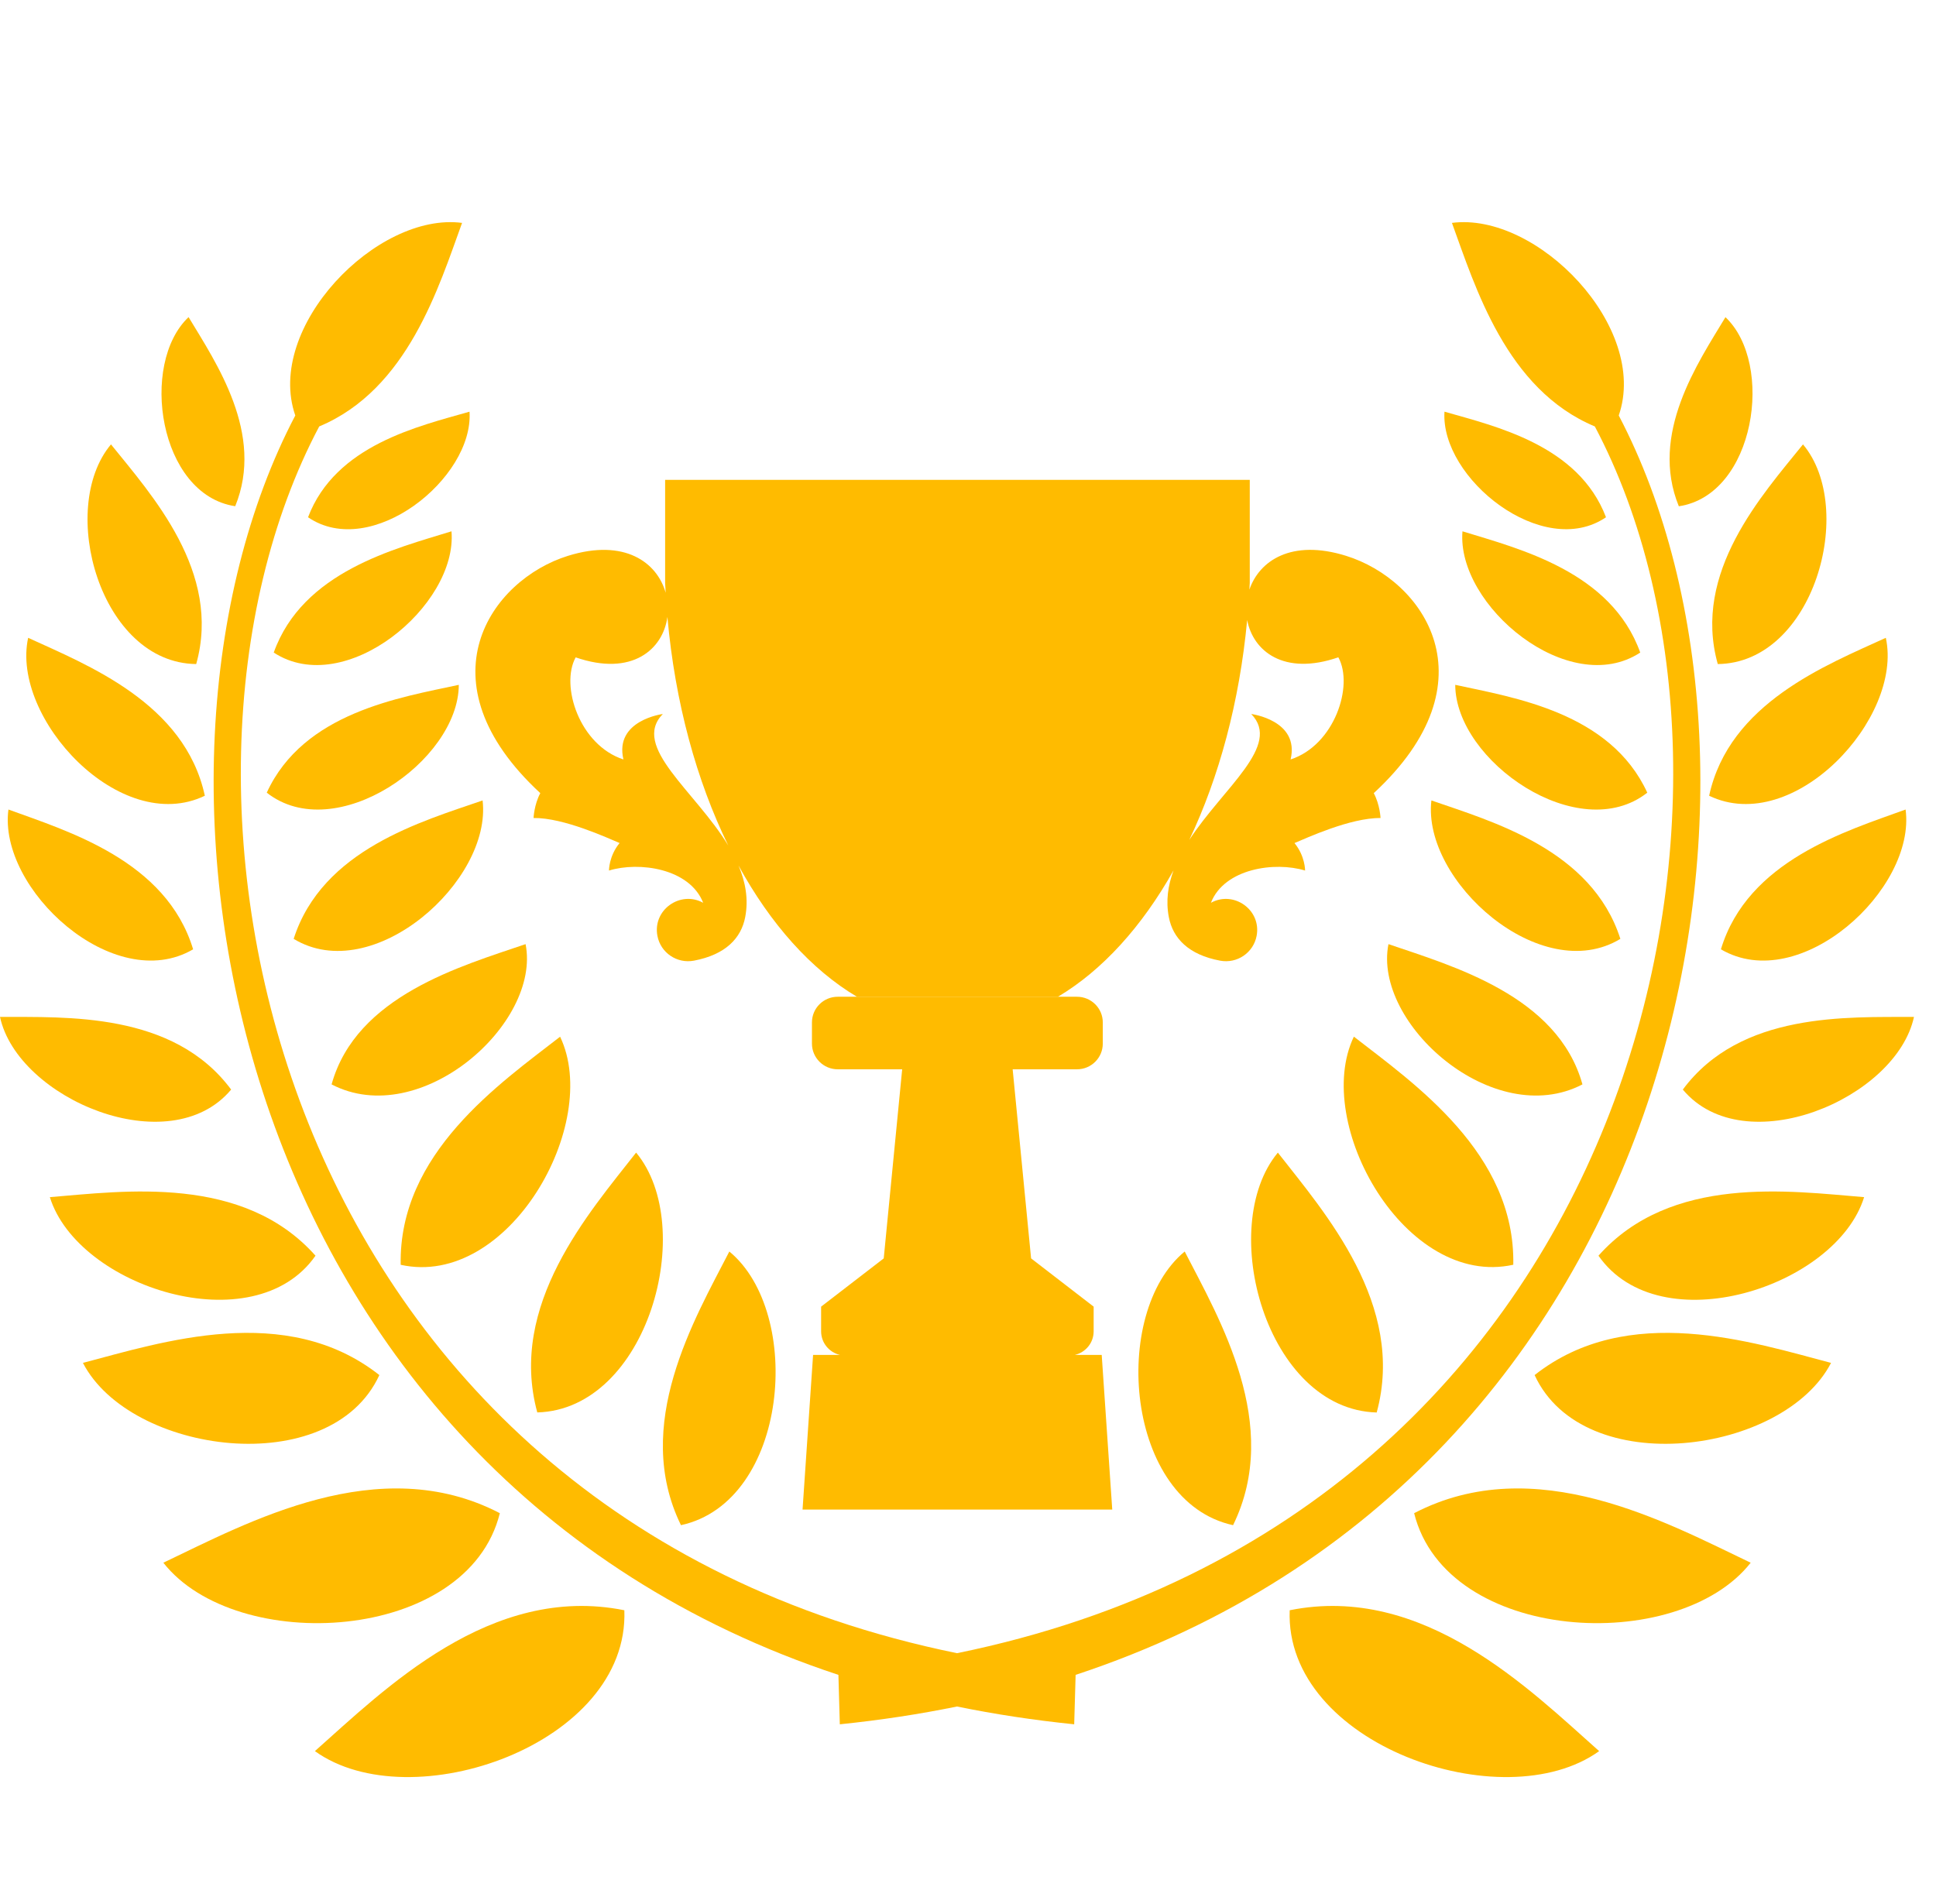 <svg width="61" height="60" viewBox="0 0 61 60" fill="none" xmlns="http://www.w3.org/2000/svg">
<g clip-path="url(#clip0_319_99)">
<path d="M11.953 43.332C9.011 41.012 5.089 42.297 2.613 42.948C4.1 45.824 10.407 46.683 11.953 43.332Z" fill="#FFBB00"/>
<path d="M7.283 34.335C5.46 31.88 2.092 32.057 0 32.045C0.557 34.629 5.347 36.648 7.283 34.335Z" fill="#FFBB00"/>
<path d="M6.085 29.915C5.237 27.117 2.145 26.196 0.266 25.51C-0.07 28.017 3.592 31.376 6.085 29.915Z" fill="#FFBB00"/>
<path d="M6.454 25.076C5.824 22.152 2.748 20.954 0.887 20.099C0.335 22.628 3.788 26.359 6.454 25.076Z" fill="#FFBB00"/>
<path d="M6.182 20.926C6.995 18.029 4.777 15.594 3.497 14.004C1.801 16.023 3.161 20.892 6.182 20.926Z" fill="#FFBB00"/>
<path d="M7.411 15.952C8.344 13.672 6.81 11.435 5.942 9.993C4.389 11.457 5 15.591 7.411 15.952Z" fill="#FFBB00"/>
<path d="M9.706 16.3C11.693 17.658 14.929 15.075 14.794 12.973C13.192 13.432 10.57 14.023 9.706 16.3Z" fill="#FFBB00"/>
<path d="M14.226 16.743C12.448 17.293 9.539 18.007 8.625 20.564C10.87 22.034 14.421 19.083 14.226 16.743Z" fill="#FFBB00"/>
<path d="M14.456 21.581C12.597 21.983 9.564 22.453 8.405 24.979C10.564 26.676 14.447 23.983 14.456 21.581Z" fill="#FFBB00"/>
<path d="M15.206 25.224C13.294 25.885 10.153 26.771 9.253 29.586C11.75 31.103 15.504 27.764 15.206 25.224Z" fill="#FFBB00"/>
<path d="M16.56 29.752C14.546 30.441 11.224 31.373 10.448 34.172C13.242 35.627 17.057 32.257 16.56 29.752Z" fill="#FFBB00"/>
<path d="M9.941 39.57C7.659 37.004 3.912 37.534 1.571 37.725C2.45 40.561 8.005 42.346 9.941 39.57Z" fill="#FFBB00"/>
<path d="M17.648 32.669C15.749 34.145 12.556 36.343 12.625 39.857C16.02 40.608 18.962 35.414 17.648 32.669Z" fill="#FFBB00"/>
<path d="M20.043 36.321C18.564 38.212 16.003 41.119 16.929 44.509C20.406 44.414 21.989 38.662 20.043 36.321Z" fill="#FFBB00"/>
<path d="M15.749 47.684C11.938 45.699 7.796 47.983 5.147 49.245C7.44 52.167 14.73 51.788 15.749 47.684Z" fill="#FFBB00"/>
<path d="M9.922 55.182C12.939 57.354 19.835 54.97 19.672 50.743C15.457 49.893 12.115 53.236 9.922 55.182Z" fill="#FFBB00"/>
<path d="M22.98 39.438C21.882 41.572 19.91 44.903 21.456 48.062C24.852 47.321 25.329 41.375 22.98 39.438Z" fill="#FFBB00"/>
<path d="M33.891 52.779C53.205 46.401 56.916 24.365 51.004 13.093C51.967 10.312 48.433 6.673 45.748 7.024C46.482 9.038 47.458 12.272 50.25 13.438C56.324 24.903 51.77 47.679 30.154 52.096C8.538 47.679 3.984 24.903 10.058 13.438C12.85 12.272 13.826 9.036 14.559 7.024C11.875 6.673 8.34 10.314 9.304 13.093C3.39 24.367 7.103 46.401 26.417 52.779L26.461 54.337C27.741 54.206 28.972 54.018 30.154 53.776C31.335 54.018 32.565 54.206 33.846 54.337L33.891 52.779Z" fill="#FFBB00"/>
<path d="M48.353 43.332C49.899 46.683 56.206 45.824 57.693 42.948C55.217 42.297 51.295 41.012 48.353 43.332Z" fill="#FFBB00"/>
<path d="M53.023 34.335C54.96 36.648 59.749 34.629 60.306 32.045C58.214 32.058 54.844 31.88 53.023 34.335Z" fill="#FFBB00"/>
<path d="M54.223 29.915C56.715 31.376 60.377 28.018 60.042 25.51C58.161 26.194 55.069 27.117 54.223 29.915Z" fill="#FFBB00"/>
<path d="M53.852 25.076C56.518 26.359 59.971 22.628 59.419 20.099C57.558 20.954 54.482 22.152 53.852 25.076Z" fill="#FFBB00"/>
<path d="M54.124 20.926C57.145 20.893 58.505 16.023 56.809 14.004C55.529 15.594 53.311 18.029 54.124 20.926Z" fill="#FFBB00"/>
<path d="M54.366 9.995C53.498 11.437 51.964 13.674 52.897 15.954C55.306 15.594 55.919 11.461 54.366 9.995Z" fill="#FFBB00"/>
<path d="M50.602 16.3C49.737 14.023 47.115 13.434 45.513 12.973C45.379 15.073 48.615 17.656 50.602 16.3Z" fill="#FFBB00"/>
<path d="M46.08 16.743C45.885 19.083 49.436 22.034 51.681 20.564C50.767 18.007 47.858 17.291 46.08 16.743Z" fill="#FFBB00"/>
<path d="M45.852 21.581C45.861 23.985 49.744 26.676 51.903 24.979C50.742 22.453 47.711 21.983 45.852 21.581Z" fill="#FFBB00"/>
<path d="M45.101 25.224C44.802 27.764 48.556 31.101 51.055 29.586C50.154 26.771 47.015 25.887 45.101 25.224Z" fill="#FFBB00"/>
<path d="M49.86 34.172C49.083 31.373 45.762 30.441 43.748 29.752C43.251 32.257 47.064 35.627 49.86 34.172Z" fill="#FFBB00"/>
<path d="M50.365 39.57C52.301 42.348 57.856 40.561 58.735 37.725C56.394 37.534 52.647 37.003 50.365 39.57Z" fill="#FFBB00"/>
<path d="M47.681 39.855C47.75 36.341 44.557 34.145 42.658 32.667C41.344 35.411 44.286 40.605 47.681 39.855Z" fill="#FFBB00"/>
<path d="M43.377 44.511C44.303 41.121 41.742 38.214 40.263 36.322C38.317 38.664 39.9 44.416 43.377 44.511Z" fill="#FFBB00"/>
<path d="M44.557 47.684C45.578 51.788 52.868 52.167 55.161 49.245C52.512 47.983 48.37 45.699 44.557 47.684Z" fill="#FFBB00"/>
<path d="M40.636 50.743C40.471 54.97 47.367 57.354 50.386 55.182C48.193 53.236 44.851 49.893 40.636 50.743Z" fill="#FFBB00"/>
<path d="M38.852 48.062C40.398 44.903 38.426 41.572 37.328 39.438C34.977 41.375 35.454 47.321 38.852 48.062Z" fill="#FFBB00"/>
<path d="M25.287 47.57H35.045L34.713 42.696H33.869C34.207 42.616 34.459 42.315 34.459 41.954V41.175L32.488 39.655L31.907 33.696H33.935C34.383 33.696 34.747 33.334 34.747 32.886V32.219C34.747 31.773 34.383 31.41 33.935 31.41H26.395C25.947 31.41 25.583 31.771 25.583 32.219V32.886C25.583 33.333 25.947 33.696 26.395 33.696H28.426L27.845 39.655L25.872 41.175V41.954C25.872 42.315 26.124 42.616 26.463 42.696H25.619L25.287 47.57Z" fill="#FFBB00"/>
<path d="M17.024 24.993C16.827 25.361 16.812 25.777 16.812 25.777C17.763 25.765 19.163 26.416 19.522 26.566C19.183 26.978 19.188 27.433 19.188 27.433C20.133 27.143 21.728 27.361 22.156 28.449C21.436 28.054 20.559 28.671 20.714 29.491C20.814 30.024 21.33 30.373 21.863 30.273C22.859 30.085 23.353 29.566 23.48 28.901C23.589 28.33 23.487 27.789 23.269 27.273C24.275 29.114 25.554 30.552 27.003 31.412H33.331C34.737 30.575 35.983 29.196 36.976 27.429C36.802 27.898 36.729 28.388 36.828 28.901C36.955 29.566 37.447 30.087 38.445 30.273C38.979 30.373 39.493 30.024 39.594 29.491C39.749 28.673 38.874 28.054 38.154 28.449C38.579 27.363 40.175 27.143 41.121 27.433C41.121 27.433 41.126 26.98 40.787 26.567C41.147 26.418 42.546 25.767 43.498 25.778C43.498 25.778 43.482 25.364 43.285 24.994C47.103 21.462 44.848 18.272 42.411 17.515C40.684 16.977 39.674 17.678 39.366 18.581C39.369 18.509 39.374 18.44 39.378 18.37V15.121H20.957V18.37C20.962 18.474 20.969 18.577 20.974 18.679C20.707 17.73 19.687 16.959 17.898 17.515C15.462 18.272 13.206 21.462 17.024 24.994V24.993ZM42.17 20.715C42.658 21.609 42.049 23.481 40.665 23.932C40.956 22.695 39.424 22.5 39.424 22.5C40.394 23.493 38.545 24.82 37.473 26.466C38.411 24.489 39.054 22.122 39.296 19.538C39.48 20.51 40.444 21.309 42.17 20.713V20.715ZM18.138 20.715C19.922 21.331 20.892 20.456 21.029 19.441C21.269 22.142 21.95 24.609 22.947 26.645C21.899 24.916 19.878 23.529 20.884 22.5C20.884 22.5 19.352 22.695 19.643 23.932C18.259 23.481 17.649 21.609 18.138 20.715Z" fill="#FFBB00"/>
</g>
<defs>
<clipPath id="clip0_319_99">
<rect width="60.308" height="49" fill="white" transform="translate(0 7)"/>
</clipPath>
</defs>
</svg>
